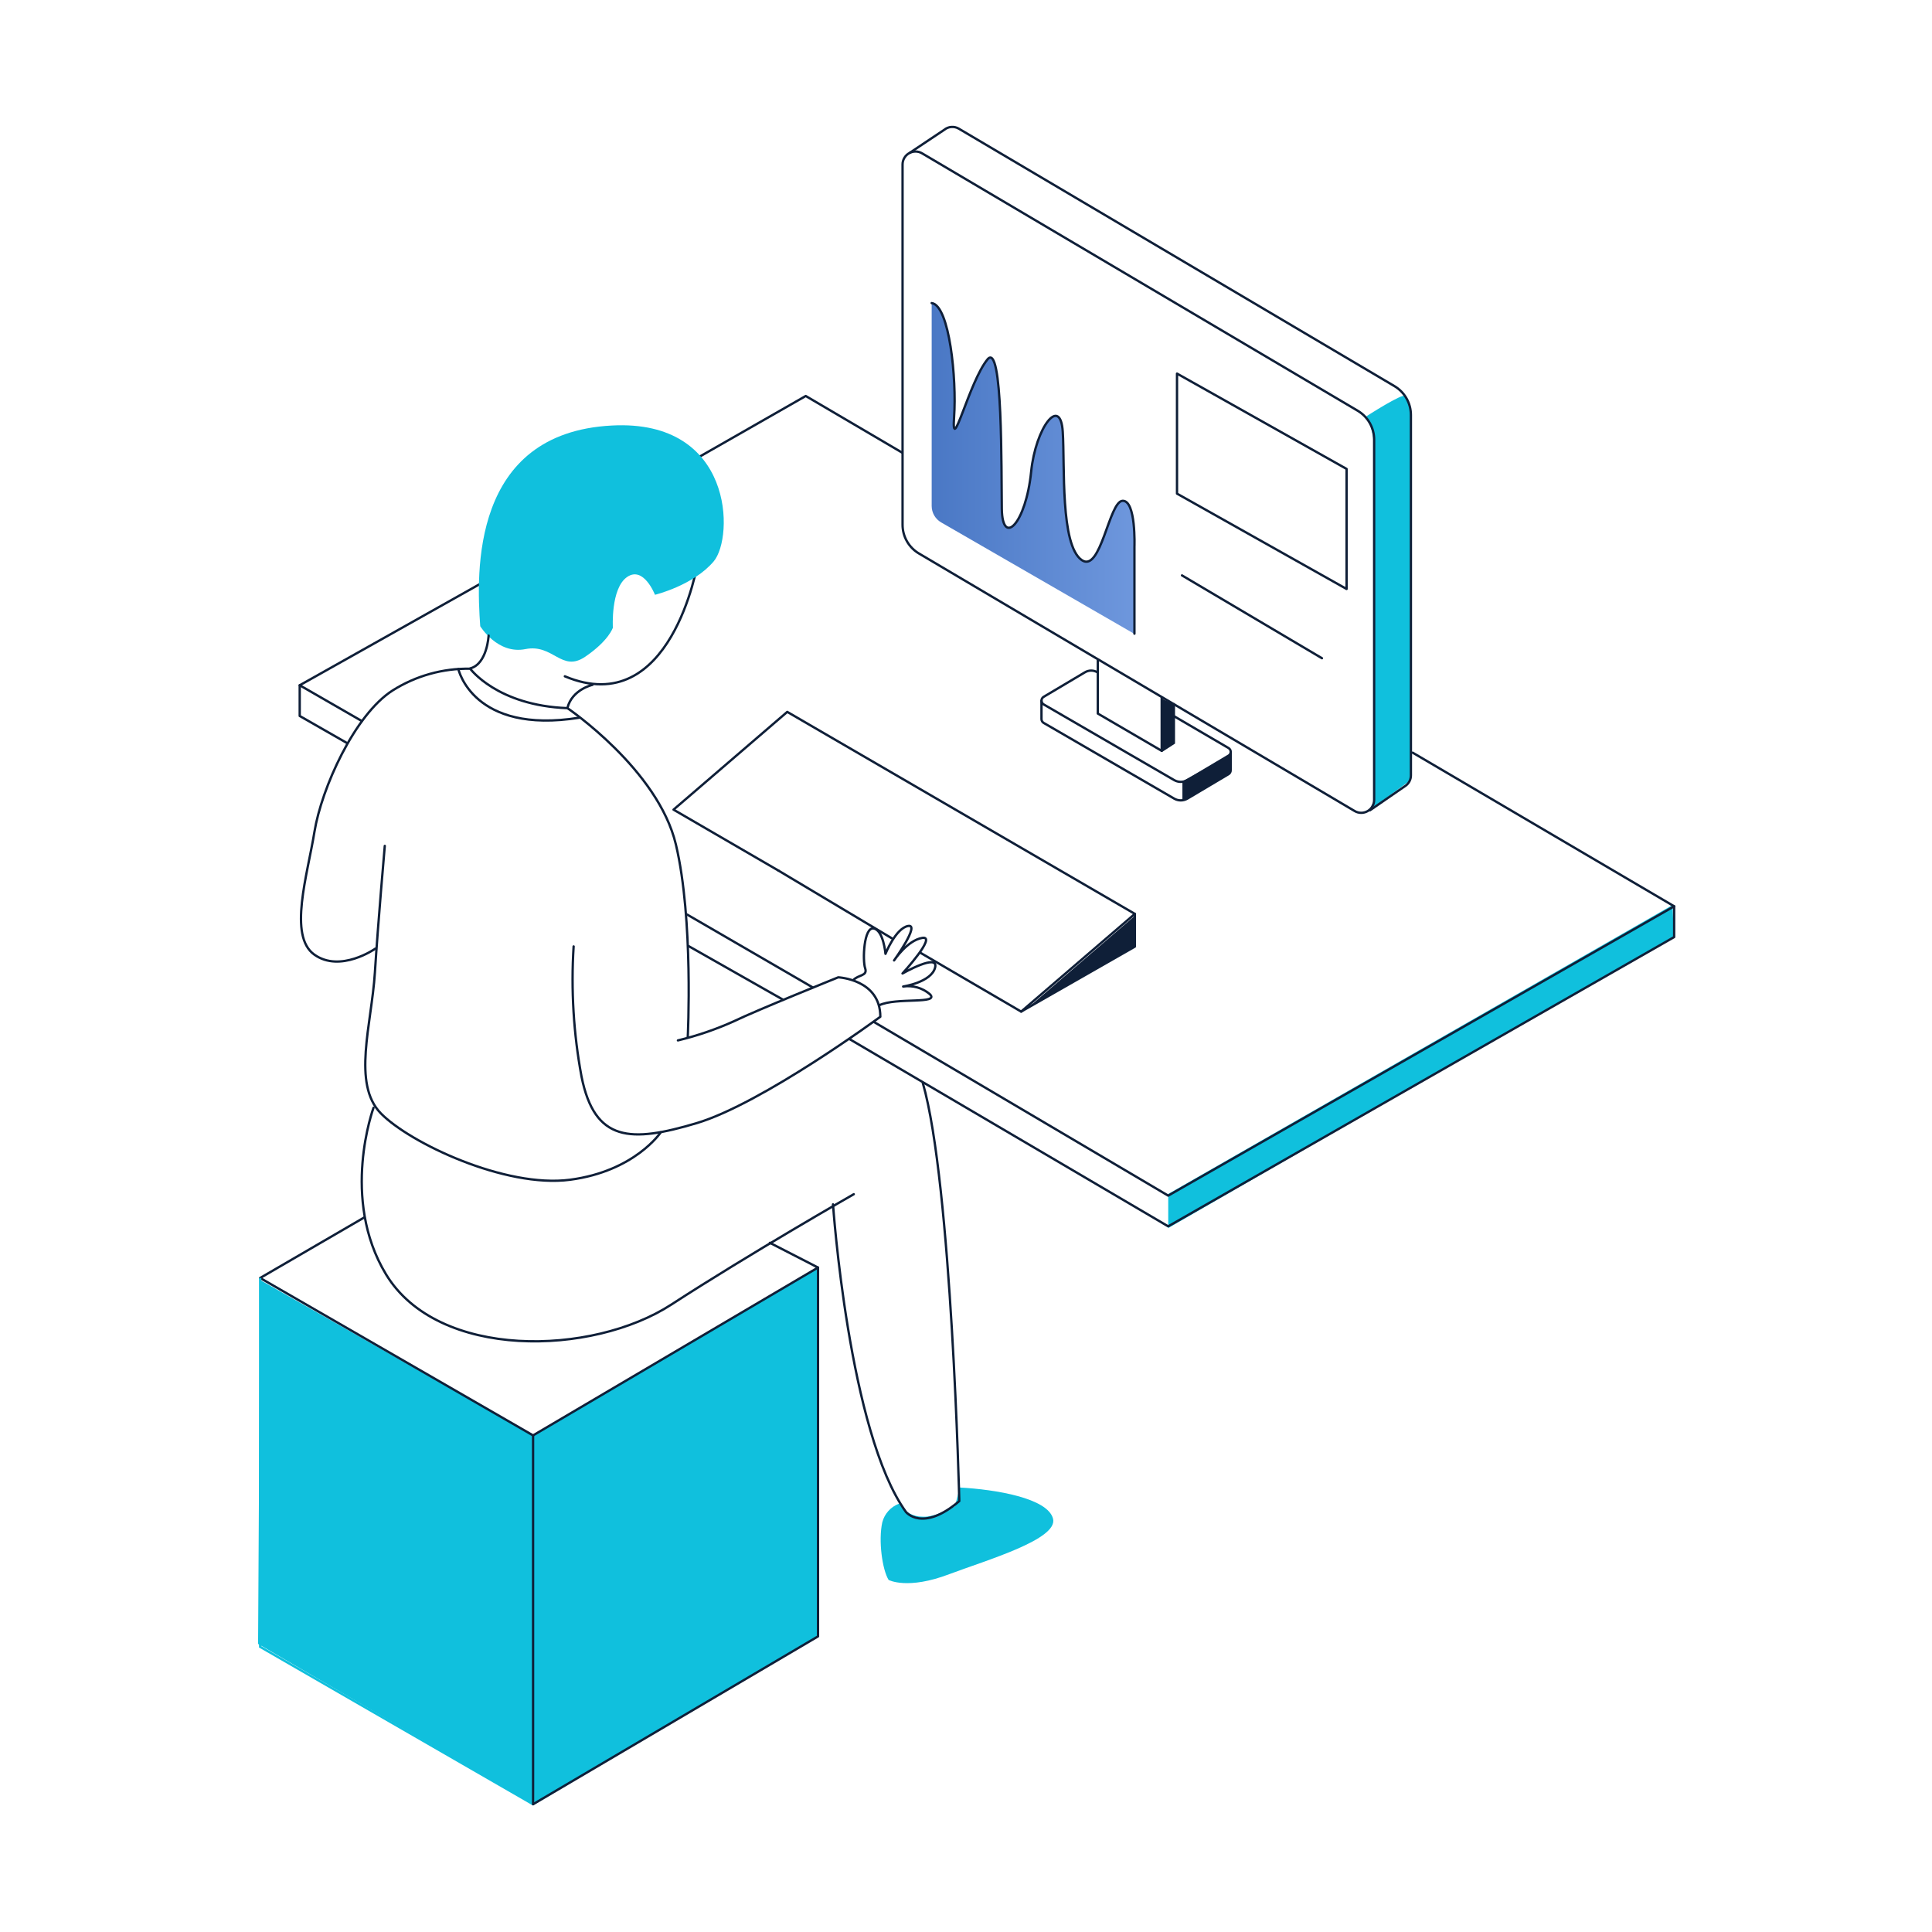 <svg width="415" height="415" viewBox="0 0 415 415" fill="none" xmlns="http://www.w3.org/2000/svg">
<path d="M114.428 308.327L175.915 272.311L175.622 351.36L114.721 387.657L114.428 308.327Z" fill="#10c0dd"/>
<path d="M250.941 256.468V263.791L359.55 201.132L359.27 194.408" fill="#10c0dd"/>
<path d="M294.266 173.764C294.266 174.057 301.907 168.377 301.907 168.377C301.907 168.377 303.334 167.727 303.181 165.307C303.028 162.888 303.105 88.346 303.105 88.346C302.809 87.206 302.382 86.103 301.831 85.061C301.271 84.398 293.477 89.442 293.477 89.442C294.333 91.044 294.857 92.803 295.018 94.612C295.018 96.918 295.234 171.802 295.234 171.802" fill="#10c0dd"/>
<path d="M249.477 150.05L249.591 161.028L252.113 159.602L252.227 151.26" fill="#0F1F38"/>
<path d="M264.415 162.123V165.638C264.415 165.638 263.421 166.632 262.988 166.912C262.555 167.192 253.984 172.006 253.984 172.006V167.829L264.415 162.123Z" fill="#0F1F38"/>
<path d="M243.772 196.713V203.297L220.822 216.466L243.772 196.713Z" fill="#0F1F38"/>
<path d="M55.883 274.947L114.428 308.327L114.721 387.657L55.438 353.118" fill="#10c0dd"/>
<path d="M290.956 174.196L197.401 118.899C196.324 118.264 195.433 117.359 194.814 116.273C194.195 115.188 193.871 113.959 193.873 112.709V35.328C193.872 34.838 194.001 34.356 194.247 33.932C194.493 33.508 194.846 33.156 195.272 32.913C195.698 32.67 196.18 32.544 196.67 32.547C197.161 32.551 197.641 32.684 198.063 32.934L291.644 88.232C292.719 88.87 293.61 89.778 294.229 90.866C294.847 91.953 295.172 93.183 295.171 94.434V171.802C295.175 172.296 295.047 172.782 294.8 173.21C294.553 173.638 294.196 173.992 293.766 174.236C293.337 174.48 292.85 174.605 292.356 174.598C291.862 174.591 291.379 174.453 290.956 174.196V174.196Z" stroke="#0F1F38" stroke-width="0.5" stroke-linecap="round" stroke-linejoin="round"/>
<path d="M294.267 174.056L301.985 168.733C302.324 168.475 302.599 168.142 302.787 167.759C302.975 167.377 303.071 166.956 303.067 166.53V89.149C303.068 87.898 302.743 86.668 302.125 85.58C301.506 84.493 300.615 83.585 299.54 82.946L205.972 27.649C205.484 27.359 204.919 27.226 204.354 27.27C203.789 27.313 203.251 27.53 202.813 27.891L195.465 32.794" stroke="#0F1F38" stroke-width="0.5" stroke-miterlimit="10" stroke-linecap="round"/>
<path d="M252.241 153.871L263.894 160.684C264.036 160.767 264.155 160.886 264.237 161.029C264.32 161.172 264.363 161.334 264.363 161.499C264.363 161.664 264.32 161.827 264.237 161.97C264.155 162.113 264.036 162.232 263.894 162.314L255.068 167.561C254.633 167.814 254.138 167.947 253.635 167.947C253.132 167.947 252.638 167.814 252.202 167.561L224.184 151.311C224.041 151.228 223.923 151.109 223.841 150.966C223.758 150.823 223.715 150.661 223.715 150.496C223.715 150.331 223.758 150.169 223.841 150.026C223.923 149.882 224.041 149.764 224.184 149.681L233.01 144.434C233.423 144.178 233.899 144.042 234.385 144.042C234.871 144.042 235.348 144.178 235.761 144.434" stroke="#0F1F38" stroke-width="0.5" stroke-miterlimit="10" stroke-linecap="round"/>
<path d="M223.713 150.534V154.469C223.716 154.634 223.76 154.795 223.843 154.938C223.925 155.081 224.043 155.2 224.184 155.284L252.202 171.535C252.636 171.791 253.131 171.927 253.635 171.927C254.139 171.927 254.634 171.791 255.068 171.535L263.894 166.288C264.034 166.204 264.151 166.084 264.231 165.941C264.311 165.798 264.353 165.637 264.352 165.473V161.652" stroke="#0F1F38" stroke-width="0.5" stroke-miterlimit="10" stroke-linecap="round"/>
<path d="M235.811 141.81V153.272L249.539 161.283V149.833" stroke="#0F1F38" stroke-width="0.5" stroke-linecap="round" stroke-linejoin="round"/>
<path d="M249.539 161.283L252.15 159.589V151.26" stroke="#0F1F38" stroke-width="0.5" stroke-miterlimit="10" stroke-linecap="round"/>
<path d="M193.733 97.198L173.075 85.061L121.955 114.276" stroke="#0F1F38" stroke-width="0.5" stroke-linecap="round" stroke-linejoin="round"/>
<path d="M187.723 219.522L250.929 256.825L359.614 194.675L303.45 161.677" stroke="#0F1F38" stroke-width="0.5" stroke-linecap="round" stroke-linejoin="round"/>
<path d="M147.592 196.446L174.591 212.11" stroke="#0F1F38" stroke-width="0.5" stroke-linecap="round" stroke-linejoin="round"/>
<path d="M102.98 125.509L64.379 147.197L77.713 154.877" stroke="#0F1F38" stroke-width="0.5" stroke-linecap="round" stroke-linejoin="round"/>
<path d="M182.525 223.228L207.449 237.874L250.928 263.422L359.613 201.285V194.675" stroke="#0F1F38" stroke-width="0.5" stroke-linecap="round" stroke-linejoin="round"/>
<path d="M147.91 203.221L168.236 214.759" stroke="#0F1F38" stroke-width="0.5" stroke-linecap="round" stroke-linejoin="round"/>
<path d="M64.379 147.197V153.794L74.44 159.551" stroke="#0F1F38" stroke-width="0.5" stroke-linecap="round" stroke-linejoin="round"/>
<path d="M165.37 266.962L175.711 272.273L114.504 308.327L55.883 274.514L78.285 261.486" stroke="#0F1F38" stroke-width="0.5" stroke-linecap="round" stroke-linejoin="round"/>
<path d="M114.506 387.555L175.713 351.501V272.273" stroke="#0F1F38" stroke-width="0.5" stroke-linecap="round" stroke-linejoin="round"/>
<path d="M55.883 274.514V353.742L114.504 387.555" stroke="#10c0dd" stroke-width="0.5" stroke-miterlimit="10"/>
<path d="M114.506 308.327V387.555" stroke="#0F1F38" stroke-width="0.5" stroke-linecap="round" stroke-linejoin="round"/>
<path d="M167.217 187.009L191.529 201.527" stroke="#0F1F38" stroke-width="0.5" stroke-linecap="round" stroke-linejoin="round"/>
<path d="M197.77 204.698L219.344 217.294L243.771 196.305L169.103 152.916L144.676 173.916L167.218 187.009" stroke="#0F1F38" stroke-width="0.5" stroke-linecap="round" stroke-linejoin="round"/>
<path d="M243.771 196.305V203.335L219.344 217.294" stroke="#0F1F38" stroke-width="0.5" stroke-linecap="round" stroke-linejoin="round"/>
<path d="M188.88 215.931C192.446 214.186 201.985 215.765 199.718 213.537C198.936 212.873 198.021 212.385 197.035 212.103C196.049 211.822 195.014 211.755 194 211.907C194 211.907 200.062 211.002 200.864 207.831C201.666 204.66 193.86 209.105 193.86 209.105C193.86 209.105 201.348 200.941 198.113 201.463C194.878 201.986 192.051 206.303 192.051 206.303C192.051 206.303 197.731 198.407 195.057 198.904C192.382 199.4 190.204 204.889 190.204 204.889C190.204 204.889 189.771 199.795 187.657 199.438C185.543 199.082 185.25 206.277 185.836 207.984C186.422 209.691 184.372 209.334 183.289 210.531" stroke="#0F1F38" stroke-width="0.5" stroke-linecap="round" stroke-linejoin="round"/>
<path d="M253.895 123.598L283.963 141.39" stroke="#0F1F38" stroke-width="0.5" stroke-linecap="round" stroke-linejoin="round"/>
<path d="M193.147 322.986C192.263 323.313 191.472 323.848 190.84 324.546C190.208 325.245 189.754 326.086 189.517 326.997C188.651 330.945 189.517 337.186 190.88 339.376C190.88 339.376 194.942 341.58 203.997 338.103C211.843 335.148 227.342 330.653 226.195 326.221C225.049 321.789 213.855 319.942 206.163 319.522L205.131 323.533C205.131 323.533 200.839 326.004 198.19 325.788C197.178 325.799 196.181 325.547 195.297 325.056C194.412 324.564 193.671 323.851 193.147 322.986Z" fill="#10c0dd"/>
<path d="M149.847 120.988C149.847 120.988 144.205 154.877 121.332 145.274" stroke="#0F1F38" stroke-width="0.5" stroke-linecap="round" stroke-linejoin="round"/>
<path d="M103.157 134.513C103.157 134.513 106.876 140.626 112.862 139.429C118.847 138.232 120.618 144.523 125.699 141.072C130.78 137.62 131.647 134.831 131.647 134.831C131.647 134.831 131.15 126.4 134.703 123.942C138.256 121.484 140.689 127.763 140.689 127.763C140.689 127.763 148.941 125.763 153.31 120.58C157.678 115.397 157.64 90.015 131.443 91.403C101.132 92.969 102.329 123.051 103.157 134.513Z" fill="#10c0dd"/>
<path d="M104.954 136.525C104.954 136.525 104.674 142.587 101.006 143.58" stroke="#0F1F38" stroke-width="0.5" stroke-linecap="round" stroke-linejoin="round"/>
<path d="M147.732 222.77C147.732 222.77 149.006 197.503 145.185 181.405C141.365 165.307 121.892 152.113 121.892 152.113C106.788 151.553 101.006 143.644 101.006 143.644C95.117 143.541 89.327 145.161 84.348 148.305C76.159 153.527 69.065 169.332 67.549 178.654C66.034 187.976 61.895 201.03 67.499 205.042C73.102 209.054 80.629 203.769 80.629 203.769" stroke="#0F1F38" stroke-width="0.5" stroke-linecap="round" stroke-linejoin="round"/>
<path d="M145.618 223.483C149.736 222.495 153.753 221.122 157.615 219.382C162.556 216.988 180.055 209.933 180.055 209.933C180.055 209.933 189.097 210.353 189.097 218.402C189.097 218.402 163.74 237.059 149.617 241.262C135.493 245.465 127.737 245.363 124.91 231.239C123.198 222.03 122.629 212.645 123.216 203.297" stroke="#0F1F38" stroke-width="0.5" stroke-linecap="round" stroke-linejoin="round"/>
<path d="M82.653 181.698C82.653 181.698 81.239 197.783 80.526 208.939C79.813 220.095 75.597 232.793 81.799 239.148C88.001 245.503 108.544 255.245 122.464 253.412C136.384 251.578 141.936 243.223 141.936 243.223" stroke="#0F1F38" stroke-width="0.5" stroke-linecap="round" stroke-linejoin="round"/>
<path d="M80.234 237.951C80.234 237.951 73.039 257.436 82.921 273.738C94.091 292.166 127.254 291.236 144.192 280.233C161.13 269.229 183.392 256.519 183.392 256.519" stroke="#0F1F38" stroke-width="0.5" stroke-linecap="round" stroke-linejoin="round"/>
<path d="M178.934 258.697C178.934 258.697 182.309 307.703 194.598 324.769C194.598 324.769 198.126 329.213 206.06 322.438C206.06 322.438 204.43 254.112 198.228 232.653" stroke="#0F1F38" stroke-width="0.5" stroke-linecap="round" stroke-linejoin="round"/>
<path d="M127.267 147.108C127.267 147.108 122.886 148.089 121.893 152.05" stroke="#0F1F38" stroke-width="0.5" stroke-linecap="round" stroke-linejoin="round"/>
<path d="M98.459 143.72C98.459 143.72 101.566 157.831 124.439 154.164" stroke="#0F1F38" stroke-width="0.5" stroke-linecap="round" stroke-linejoin="round"/>
<path d="M289.25 126.515L252.826 106.036V80.247L289.25 100.725V126.515Z" stroke="#0F1F38" stroke-width="0.5" stroke-linecap="round" stroke-linejoin="round"/>
<path d="M243.682 136.168V117.524C243.682 117.524 244.052 107.513 241.135 107.641C238.219 107.768 236.474 123.178 232.373 120.376C227.725 117.18 228.744 99.999 228.285 92.829C227.801 84.921 222.541 91.454 221.497 101.349C220.376 111.894 215.32 117.536 215.193 109.373C215.066 101.209 215.435 73.204 212.111 77.254C208.15 82.081 204.33 98.382 204.941 89.607C205.514 81.482 203.96 65.652 200.127 65.155V108.685C200.127 109.4 200.316 110.103 200.673 110.722C201.031 111.341 201.545 111.855 202.165 112.213L243.682 136.168Z" fill="url(#paint0_linear_4822_94139)"/>
<path d="M243.682 136.117V117.46C243.682 117.46 244.052 107.462 241.135 107.577C238.219 107.692 236.474 123.127 232.373 120.313C227.725 117.129 228.744 99.936 228.285 92.766C227.801 84.87 222.465 91.785 221.497 101.298C220.351 112.569 215.32 117.473 215.193 109.322C215.066 101.171 215.435 73.153 212.111 77.203C208.15 82.029 204.33 98.331 204.941 89.556C205.514 81.431 203.96 65.588 200.127 65.104" stroke="#0F1F38" stroke-width="0.5" stroke-miterlimit="10" stroke-linecap="round"/>
<defs>
<linearGradient id="paint0_linear_4822_94139" x1="243.724" y1="100.642" x2="200.14" y2="100.642" gradientUnits="userSpaceOnUse">
<stop offset="0.001" stop-color="#6E97DD"/>
<stop offset="0.994" stop-color="#4A78C5"/>
</linearGradient>
</defs>
</svg>
